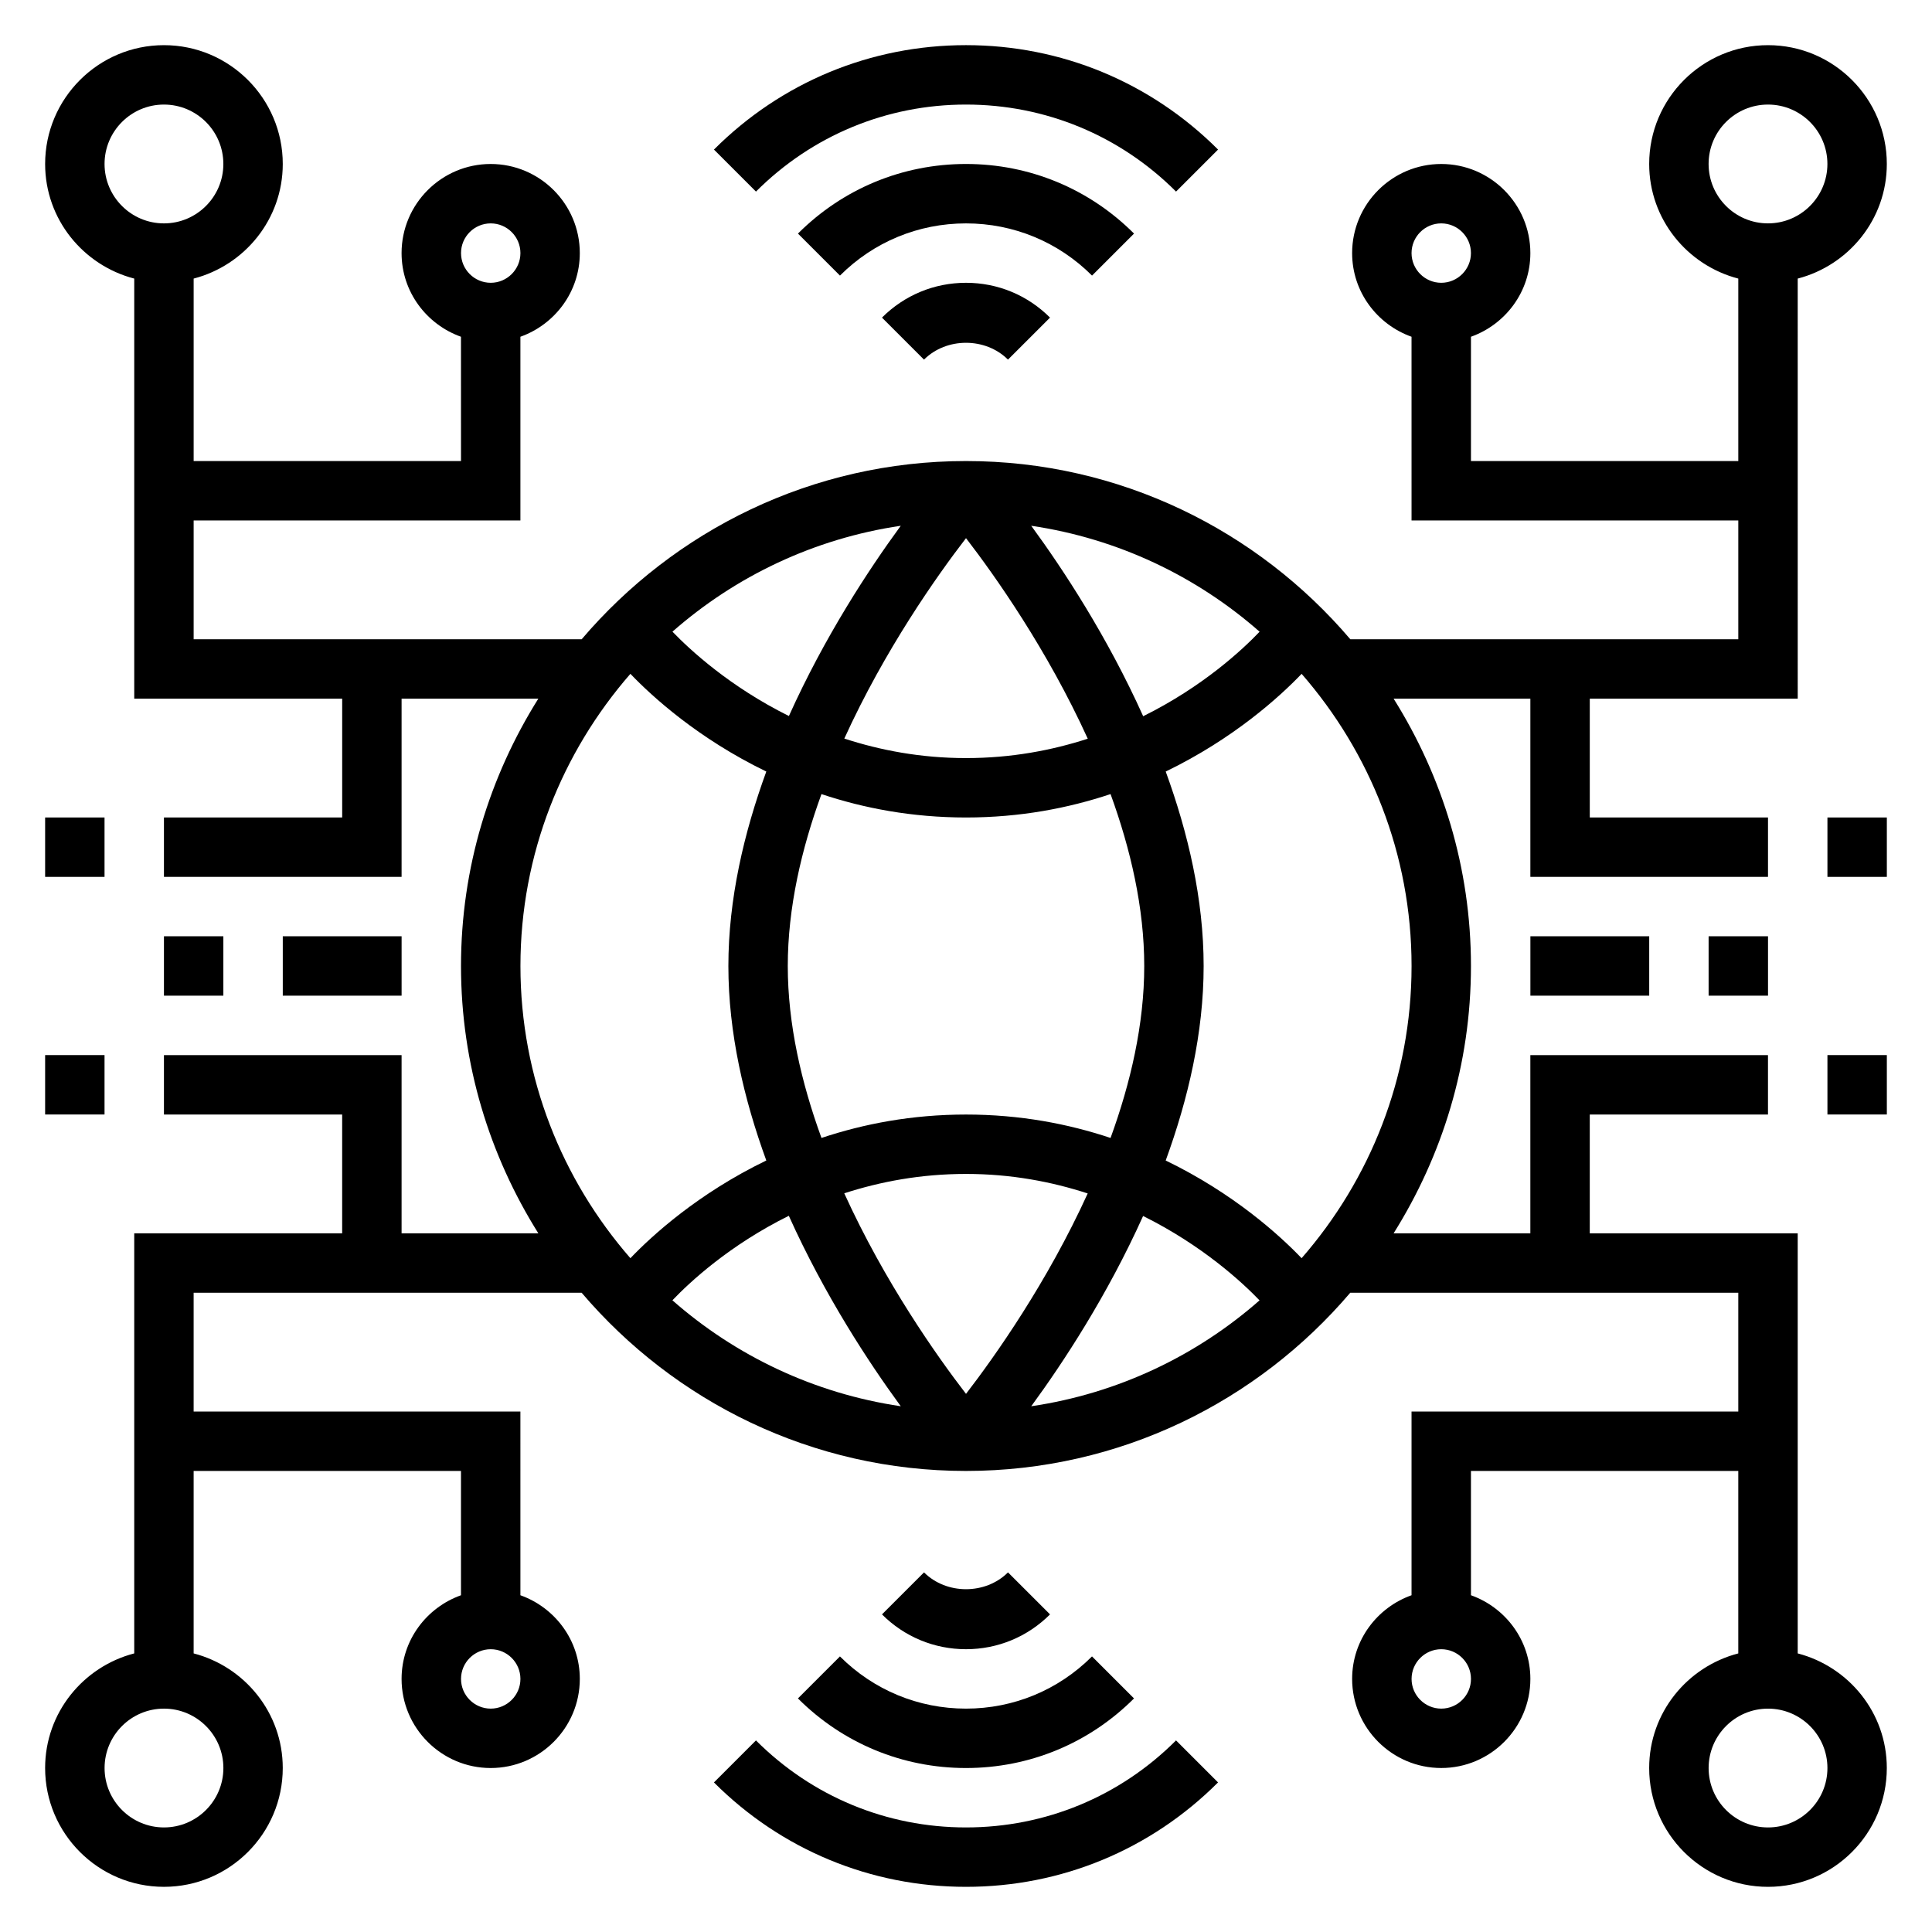 <?xml version="1.0" encoding="UTF-8"?>
<!-- Uploaded to: ICON Repo, www.iconrepo.com, Generator: ICON Repo Mixer Tools -->
<svg fill="#000000" width="800px" height="800px" version="1.1" viewBox="144 144 512 512" xmlns="http://www.w3.org/2000/svg">
 <g>
  <path d="m400 171.71c21.027 0 40.793 8.188 55.664 23.059l11.133-11.133c-17.852-17.848-41.57-27.672-66.797-27.672-25.23 0-48.949 9.824-66.793 27.672l11.133 11.133c14.867-14.871 34.633-23.059 55.66-23.059z"/>
  <path d="m444.53 205.9c-11.895-11.895-27.711-18.445-44.531-18.445-16.824 0-32.637 6.551-44.531 18.445l11.133 11.133c8.922-8.922 20.777-13.832 33.398-13.832 12.617 0 24.473 4.914 33.402 13.832z"/>
  <path d="m377.73 228.17 11.141 11.133c5.945-5.945 16.312-5.945 22.254 0l11.141-11.133c-5.949-5.945-13.852-9.227-22.266-9.227-8.418 0-16.32 3.281-22.27 9.227z"/>
  <path d="m400 628.29c-21.027 0-40.793-8.188-55.664-23.059l-11.133 11.133c17.848 17.844 41.566 27.668 66.797 27.668s48.949-9.824 66.793-27.672l-11.133-11.133c-14.867 14.875-34.637 23.062-55.66 23.062z"/>
  <path d="m355.46 594.1c11.895 11.895 27.711 18.445 44.535 18.445s32.637-6.551 44.531-18.445l-11.133-11.133c-8.926 8.922-20.781 13.836-33.398 13.836s-24.473-4.914-33.402-13.832z"/>
  <path d="m422.27 571.83-11.141-11.133c-5.945 5.945-16.312 5.945-22.254 0l-11.141 11.133c5.945 5.945 13.848 9.227 22.266 9.227 8.414 0 16.316-3.281 22.27-9.227z"/>
  <path d="m620.41 582.17v-111.32h-55.105v-31.488h47.23v-15.742h-62.977v47.23h-36.242c12.914-20.578 20.504-44.816 20.504-70.848s-7.59-50.27-20.5-70.848l36.242-0.004v47.23h62.977v-15.742h-47.23v-31.488h55.105l-0.004-111.32c13.539-3.519 23.617-15.742 23.617-30.371 0-17.367-14.121-31.488-31.488-31.488-17.367 0-31.488 14.121-31.488 31.488 0 14.625 10.078 26.852 23.617 30.371v48.352h-70.848v-32.938c9.141-3.258 15.742-11.918 15.742-22.168 0-13.02-10.598-23.617-23.617-23.617s-23.617 10.598-23.617 23.617c0 10.25 6.606 18.91 15.742 22.168l0.004 48.68h86.594v31.488h-102.82c-24.562-28.852-61.07-47.23-101.85-47.23s-77.289 18.383-101.85 47.23h-102.83v-31.488h86.594v-48.68c9.141-3.258 15.742-11.918 15.742-22.168 0-13.02-10.598-23.617-23.617-23.617s-23.617 10.598-23.617 23.617c0 10.25 6.606 18.91 15.742 22.168l0.008 32.938h-70.852v-48.352c13.539-3.519 23.617-15.742 23.617-30.371 0-17.367-14.121-31.488-31.488-31.488-17.363 0-31.488 14.125-31.488 31.488 0 14.625 10.078 26.852 23.617 30.371v111.32h55.105v31.488h-47.234v15.742h62.977v-47.23h36.242c-12.91 20.578-20.496 44.816-20.496 70.852 0 26.031 7.59 50.27 20.5 70.848h-36.246v-47.23l-62.977-0.004v15.742h47.23v31.488l-55.102 0.004v111.32c-13.539 3.519-23.617 15.742-23.617 30.371 0 17.367 14.121 31.488 31.488 31.488s31.488-14.121 31.488-31.488c0-14.625-10.078-26.852-23.617-30.371v-48.348h70.848v32.938c-9.141 3.258-15.742 11.918-15.742 22.168 0 13.02 10.598 23.617 23.617 23.617s23.617-10.598 23.617-23.617c0-10.25-6.606-18.91-15.742-22.168l-0.004-48.684h-86.594v-31.488h102.82c24.57 28.852 61.078 47.23 101.85 47.23 40.77 0 77.289-18.383 101.85-47.23h102.83v31.488h-86.594v48.68c-9.141 3.258-15.742 11.918-15.742 22.168 0 13.02 10.598 23.617 23.617 23.617s23.617-10.598 23.617-23.617c0-10.25-6.606-18.91-15.742-22.168l-0.004-32.934h70.848v48.352c-13.539 3.519-23.617 15.742-23.617 30.371 0 17.367 14.121 31.488 31.488 31.488 17.367 0 31.488-14.121 31.488-31.488 0-14.629-10.078-26.855-23.617-30.375zm-94.465-378.97c4.336 0 7.871 3.535 7.871 7.871 0 4.336-3.535 7.871-7.871 7.871-4.336 0-7.871-3.535-7.871-7.871 0-4.336 3.535-7.871 7.871-7.871zm70.852-15.746c0-8.684 7.062-15.742 15.742-15.742 8.684 0 15.742 7.062 15.742 15.742 0 8.684-7.062 15.742-15.742 15.742-8.684 0.004-15.742-7.059-15.742-15.742zm-322.75 15.746c4.336 0 7.871 3.535 7.871 7.871 0 4.336-3.535 7.871-7.871 7.871s-7.871-3.535-7.871-7.871c0-4.336 3.531-7.871 7.871-7.871zm-102.34-15.746c0-8.684 7.062-15.742 15.742-15.742 8.684 0 15.742 7.062 15.742 15.742 0.004 8.684-7.059 15.746-15.742 15.746s-15.742-7.062-15.742-15.746zm102.34 409.35c-4.336 0-7.871-3.535-7.871-7.871 0-4.336 3.535-7.871 7.871-7.871s7.871 3.535 7.871 7.871c0 4.336-3.535 7.871-7.871 7.871zm-70.848 15.742c0 8.684-7.062 15.742-15.742 15.742-8.684 0-15.742-7.062-15.742-15.742 0-8.684 7.062-15.742 15.742-15.742 8.68 0 15.742 7.059 15.742 15.742zm285.74-135.11c-5.762-6.023-17.996-17.176-36.016-25.891 5.938-16.273 10.055-33.812 10.055-51.539s-4.117-35.266-10.051-51.539c18.02-8.715 30.254-19.867 36.016-25.891 18.086 20.758 29.137 47.797 29.137 77.43 0 29.629-11.051 56.668-29.141 77.43zm-136.17-77.43c0-15.445 3.621-30.984 8.926-45.562 11.188 3.731 23.98 6.199 38.309 6.199s27.117-2.473 38.305-6.203c5.305 14.582 8.926 30.121 8.926 45.566s-3.621 30.984-8.926 45.562c-11.188-3.731-23.98-6.203-38.305-6.203-14.328 0-27.117 2.473-38.305 6.203-5.309-14.578-8.93-30.117-8.93-45.562zm47.234-113.39c7.738 10.051 21.531 29.574 32.266 53.152-9.508 3.078-20.27 5.133-32.266 5.133-11.973 0-22.734-2.07-32.25-5.172 10.727-23.555 24.512-43.066 32.25-53.113zm-46.934 47.137c-15.719-7.801-26.262-17.578-30.859-22.355 16.695-14.672 37.52-24.672 60.504-28.062-8.516 11.633-20.184 29.41-29.645 50.418zm64.219-50.418c22.996 3.402 43.824 13.398 60.52 28.078-4.566 4.785-15.082 14.586-30.852 22.395-9.469-21.031-21.141-38.832-29.668-50.473zm-17.285 171.77c11.973 0 22.734 2.07 32.25 5.172-10.73 23.555-24.512 43.066-32.25 53.113-7.738-10.051-21.531-29.574-32.266-53.152 9.508-3.078 20.266-5.133 32.266-5.133zm-17.289 61.566c-22.996-3.402-43.824-13.398-60.52-28.078 4.566-4.785 15.082-14.586 30.852-22.395 9.469 21.031 21.145 38.832 29.668 50.473zm64.219-50.418c15.719 7.801 26.262 17.578 30.859 22.355-16.695 14.672-37.52 24.672-60.504 28.062 8.52-11.633 20.184-29.406 29.645-50.418zm-135.87-143.68c5.762 6.023 17.996 17.176 36.016 25.891-5.934 16.27-10.051 33.809-10.051 51.539 0 17.727 4.117 35.266 10.051 51.539-18.02 8.715-30.254 19.867-36.016 25.891-18.09-20.762-29.141-47.801-29.141-77.43 0-29.633 11.051-56.672 29.141-77.43zm214.89 274.23c-4.336 0-7.871-3.535-7.871-7.871 0-4.336 3.535-7.871 7.871-7.871 4.336 0 7.871 3.535 7.871 7.871 0.004 4.336-3.531 7.871-7.871 7.871zm86.594 31.488c-8.684 0-15.742-7.062-15.742-15.742 0-8.684 7.062-15.742 15.742-15.742 8.684 0 15.742 7.062 15.742 15.742 0.004 8.68-7.059 15.742-15.742 15.742z"/>
  <path d="m155.96 423.61h15.742v15.742h-15.742z"/>
  <path d="m628.29 423.61h15.742v15.742h-15.742z"/>
  <path d="m628.29 360.64h15.742v15.742h-15.742z"/>
  <path d="m155.96 360.64h15.742v15.742h-15.742z"/>
  <path d="m187.45 392.12h15.742v15.742h-15.742z"/>
  <path d="m218.94 392.12h31.488v15.742h-31.488z"/>
  <path d="m596.8 392.12h15.742v15.742h-15.742z"/>
  <path d="m549.57 392.12h31.488v15.742h-31.488z"/>
 </g>
</svg>